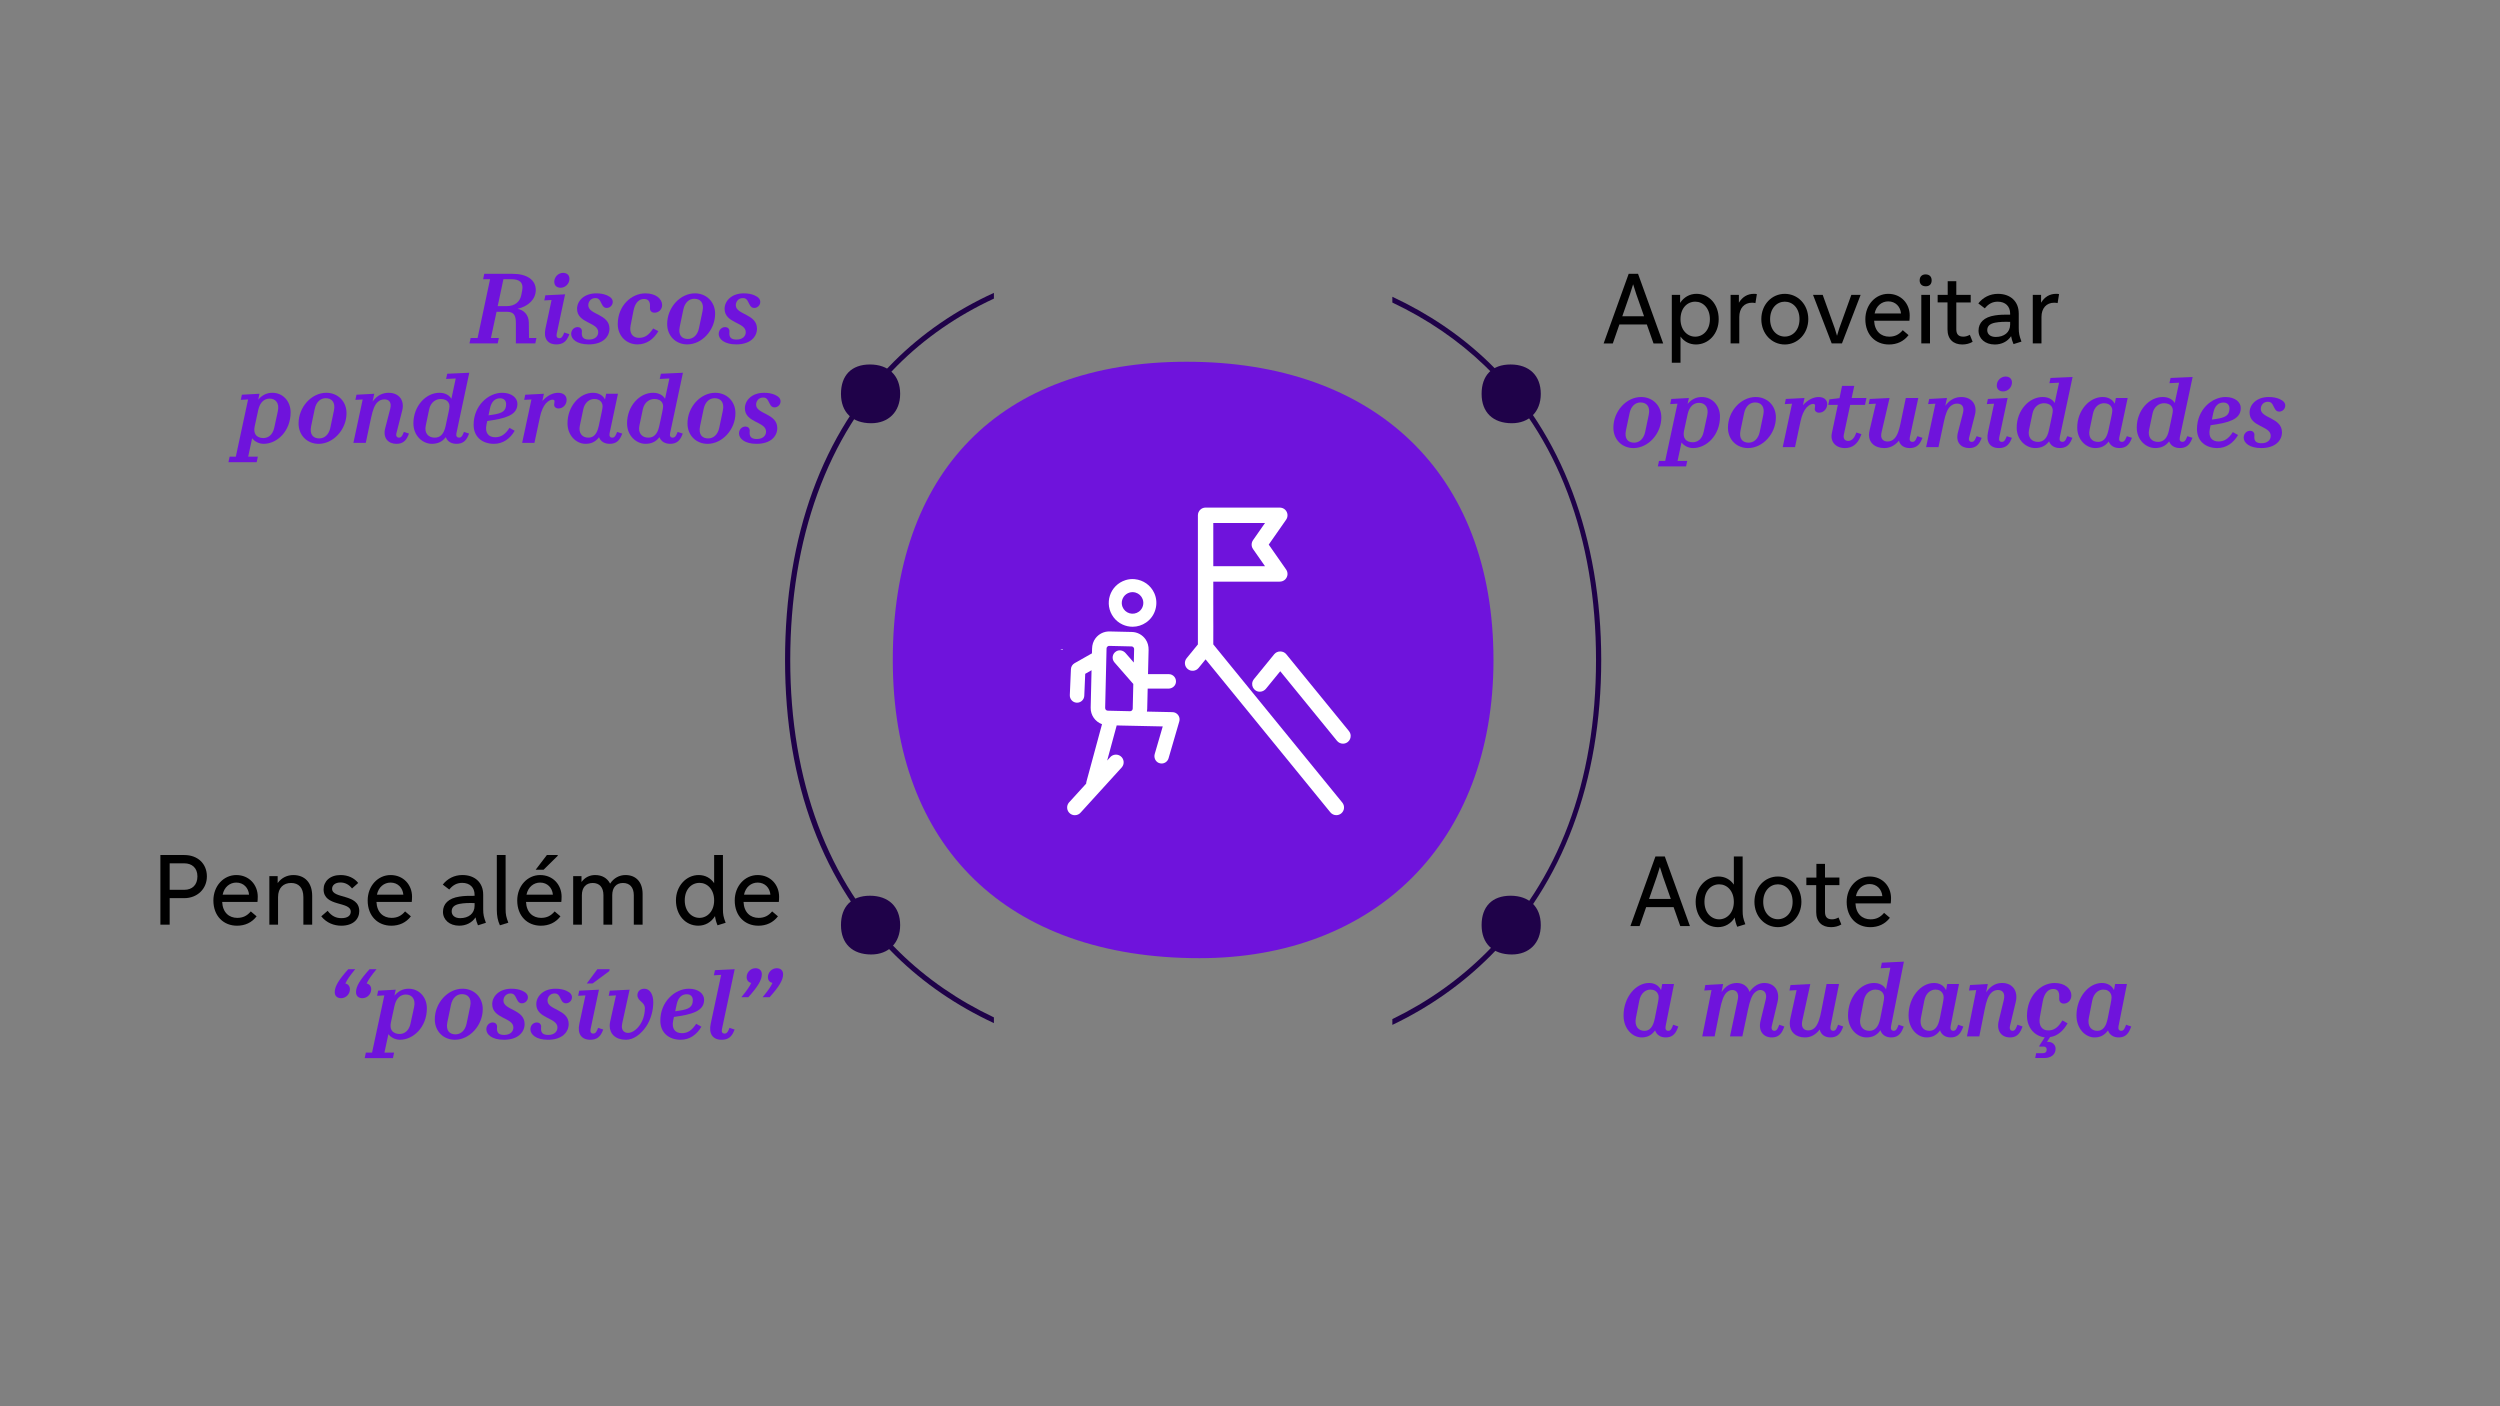 <?xml version="1.0" encoding="UTF-8"?>
<svg xmlns="http://www.w3.org/2000/svg" id="Calque_1" data-name="Calque 1" viewBox="0 0 1920 1080">
  <rect x="0" y="0" width="1920" height="1080" fill="#808080" stroke="none"/>
  <defs>
    <style>
      .cls-1, .cls-2 {
        fill-rule: evenodd;
      }

      .cls-1, .cls-3 {
        fill: #1f0249;
      }

      .cls-2, .cls-4 {
        fill: #6f13dc;
      }

      .cls-5 {
        fill: #fff;
      }
    </style>
  </defs>
  <path class="cls-2" d="M1146.99,506.85c0-143.97-91.6-229.03-235.58-229.03s-225.75,85.06-225.75,229.03,88.33,229.03,235.58,229.03c134.16,0,225.76-88.36,225.76-229.03Z"></path>
  <path class="cls-1" d="M691.32,302.48c0-14.18-9.02-22.56-23.21-22.56s-22.24,8.38-22.24,22.56,8.7,22.56,23.21,22.56c13.22,0,22.24-8.7,22.24-22.56Z"></path>
  <path class="cls-1" d="M1183.32,302.48c0-14.18-9.02-22.56-23.21-22.56s-22.24,8.38-22.24,22.56,8.7,22.56,23.21,22.56c13.22,0,22.24-8.7,22.24-22.56Z"></path>
  <path class="cls-1" d="M691.32,710.48c0-14.18-9.02-22.56-23.21-22.56s-22.24,8.38-22.24,22.56,8.7,22.56,23.21,22.56c13.22,0,22.24-8.7,22.24-22.56Z"></path>
  <path class="cls-1" d="M1183.32,710.48c0-14.18-9.02-22.56-23.21-22.56s-22.24,8.38-22.24,22.56,8.7,22.56,23.21,22.56c13.22,0,22.24-8.7,22.24-22.56Z"></path>
  <g>
    <path d="M141.52,656.66c10.47,0,17.37,6.76,17.37,16.41s-7.42,16.71-17.37,16.71h-11.21v20.34h-7.13v-53.46h18.34ZM130.31,663.04v20.34h11.21c6.16,0,10.1-3.79,10.1-10.32s-4.23-10.02-10.1-10.02h-11.21Z"></path>
    <path d="M197.95,688.74c0,1.34-.07,2.75-.22,3.94h-27.1c.37,8.09,5.27,12.25,11.58,12.25,4.31,0,7.57-1.56,10.4-4.97l4.46,3.79c-3.71,4.83-8.91,7.2-15.07,7.2-10.25,0-18.12-7.35-18.12-19.38,0-11.21,7.87-19.53,17.6-19.53s16.48,7.35,16.48,16.71ZM171,687.1h20.27c-.45-5.27-4.23-9.28-9.8-9.28-4.97,0-9.28,3.42-10.47,9.28Z"></path>
    <path d="M232.99,710.12v-21.09c0-7.35-3.71-10.91-9.43-10.91s-10.02,3.56-10.02,10.91v21.09h-6.68v-37.27h6.39v5.35c3.04-4.23,7.5-6.16,12.03-6.16,8.69,0,14.48,5.72,14.48,16.04v22.05h-6.76Z"></path>
    <path d="M246.73,703.73l4.9-4.23c3.19,4.23,6.61,5.64,10.62,5.64,4.9,0,7.13-2.08,7.13-4.97,0-8.24-20.86-3.42-20.86-17.15,0-6.09,4.83-10.99,12.99-10.99,5.79,0,10.62,2.3,13.59,6.09l-4.75,4.23c-2.23-2.97-5.35-4.6-8.84-4.6-4.16,0-6.46,2.15-6.46,4.83,0,8.02,20.86,3.49,20.86,17.15,0,6.16-4.68,11.21-13.81,11.21-5.35,0-11.21-2-15.37-7.2Z"></path>
    <path d="M316.44,688.74c0,1.34-.07,2.75-.22,3.94h-27.1c.37,8.09,5.27,12.25,11.58,12.25,4.31,0,7.57-1.56,10.4-4.97l4.46,3.79c-3.71,4.83-8.91,7.2-15.07,7.2-10.25,0-18.12-7.35-18.12-19.38,0-11.21,7.87-19.53,17.6-19.53s16.48,7.35,16.48,16.71ZM289.49,687.1h20.27c-.45-5.27-4.23-9.28-9.8-9.28-4.97,0-9.28,3.42-10.47,9.28Z"></path>
    <path d="M371.09,687.03v11.29c0,4.01.45,5.94,2.08,10.39l-6.09,1.93c-.89-2-1.49-3.93-1.86-6.09-2.82,4.23-7.42,6.38-12.55,6.38-7.43,0-12.47-4.53-12.47-10.62s4.16-10.47,12.7-11.73c3.27-.52,6.98-.67,11.58-.59v-.82c0-5.57-3.64-9.13-9.5-9.13-4.01,0-7.13,1.63-9.95,5.12l-4.97-3.79c3.56-4.6,8.91-7.35,15.07-7.35,9.73,0,15.96,5.94,15.96,15ZM353.42,705.14c6.39,0,11.06-3.49,11.06-9.5v-2.08c-4.68-.15-8.32,0-11.43.59-4.31.82-6.16,2.75-6.16,5.79s2.38,5.2,6.53,5.2Z"></path>
    <path d="M390.39,708.63l-6.46,2c-1.63-3.49-2.38-7.2-2.38-11.95v-42.02h6.76v41.58c0,4.08.45,6.09,2.08,10.39Z"></path>
    <path d="M431.3,688.74c0,1.34-.07,2.75-.22,3.94h-27.1c.37,8.09,5.27,12.25,11.58,12.25,4.31,0,7.57-1.56,10.4-4.97l4.46,3.79c-3.71,4.83-8.91,7.2-15.07,7.2-10.25,0-18.12-7.35-18.12-19.38,0-11.21,7.87-19.53,17.6-19.53s16.48,7.35,16.48,16.71ZM404.35,687.1h20.27c-.45-5.27-4.23-9.28-9.8-9.28-4.97,0-9.28,3.42-10.47,9.28ZM420.01,656.66h8.32v.59l-10.84,10.69h-6.09l8.61-11.29Z"></path>
    <path d="M486.76,710.12v-22.57c0-6.16-3.19-9.43-8.32-9.43s-8.24,3.42-8.24,9.43v22.57h-6.76v-22.57c0-6.16-3.12-9.43-8.24-9.43s-8.32,3.42-8.32,9.43v22.57h-6.68v-37.27h6.39v4.53c2.6-3.56,6.31-5.35,10.47-5.35,5.35,0,9.36,2.38,11.51,6.61,2.75-4.31,7.13-6.61,11.81-6.61,8.09,0,13.14,5.42,13.14,14.55v23.54h-6.76Z"></path>
    <path d="M519.13,691.48c0-10.99,7.87-19.45,17.45-19.45,4.97,0,9.13,2.23,11.88,6.24v-21.61h6.76v41.65c0,4.01.37,5.94,2.08,10.39l-6.24,1.93c-.97-2.3-1.63-4.53-1.93-7.05-2.9,4.68-7.5,7.35-12.85,7.35-9.88,0-17.15-8.17-17.15-19.45ZM548.46,691.48c0-8.46-5.27-13.44-11.21-13.44-6.24,0-11.36,4.98-11.36,13.44s5.35,13.44,11.29,13.44,11.29-4.97,11.29-13.44Z"></path>
    <path d="M598.35,688.74c0,1.34-.07,2.75-.22,3.94h-27.1c.37,8.09,5.27,12.25,11.58,12.25,4.31,0,7.57-1.56,10.39-4.97l4.46,3.79c-3.71,4.83-8.91,7.2-15.07,7.2-10.25,0-18.12-7.35-18.12-19.38,0-11.21,7.87-19.53,17.6-19.53s16.48,7.35,16.48,16.71ZM571.4,687.1h20.27c-.45-5.27-4.23-9.28-9.8-9.28-4.97,0-9.28,3.42-10.47,9.28Z"></path>
  </g>
  <g>
    <path class="cls-4" d="M257.08,762.01c0-4.68,3.34-9.8,10.39-17.67h5.35c-4.38,5.35-6.39,8.32-7.57,10.99,2.15.45,3.49,2.08,3.49,4.46,0,3.71-3.12,6.83-6.76,6.83-2.97,0-4.9-1.71-4.9-4.6ZM273.41,762.01c0-4.68,3.34-9.8,10.4-17.67h5.35c-4.38,5.35-6.39,8.32-7.57,10.99,2.15.45,3.49,2.08,3.49,4.46,0,3.71-3.12,6.83-6.76,6.83-2.97,0-4.9-1.71-4.9-4.6Z"></path>
    <path class="cls-4" d="M280.99,808.42h4.75l9.43-43.96-5.57.3.82-3.94,13.51-.74-.97,4.53c3.12-3.64,6.68-5.27,10.92-5.27,7.8,0,13.96,6.24,13.96,15.07,0,14.48-10.47,24.13-20.64,24.13-3.56,0-6.98-1.71-8.91-4.31l-3.04,14.18h7.42l-.89,4.23h-21.68l.89-4.23ZM302.96,772.55l-2.75,12.7c-.59,2.75-.22,4.83.74,6.24,1.26,1.78,3.42,2.6,5.94,2.6,3.79,0,7.2-2.45,8.39-8.02l2.75-12.7c1.34-6.24-1.86-9.58-6.31-9.58-3.94,0-7.42,2.6-8.76,8.76Z"></path>
    <path class="cls-4" d="M370.75,775c0,12.62-10.17,23.54-21.38,23.54-8.61,0-15.44-6.31-15.44-15.67,0-12.62,9.95-23.54,21.31-23.54,8.61,0,15.52,6.31,15.52,15.67ZM358.35,786.07l2.75-13.14c1.34-6.46-1.86-9.43-6.31-9.43-3.79,0-7.28,2.6-8.46,8.32l-2.75,13.14c-1.34,6.46,1.63,9.43,6.24,9.43,3.79,0,7.35-2.6,8.54-8.32Z"></path>
    <path class="cls-4" d="M373.5,790.52c0-2.97,2.15-5.27,4.97-5.27,1.78,0,3.27,1.19,3.27,3.12,0,1.19-.22,1.93.07,3.27.45,1.86,1.78,3.19,5.42,3.19,4.38,0,7.05-2.38,7.05-5.72,0-7.72-16.26-6.68-16.26-17.89,0-6.09,5.42-11.88,14.7-11.88,3.12,0,5.87.45,8.39,1.56,3.04,1.41,4.31,2.97,4.31,5.05,0,2.52-2.15,4.6-4.6,4.6-1.56,0-2.75-.67-3.86-3.04-1.56-3.27-2.3-4.53-4.97-4.53-3.12,0-5.35,2.45-5.35,5.5,0,7.35,16.26,6.61,16.26,17.97,0,6.24-5.05,12.1-15.89,12.1-9.21,0-13.51-4.08-13.51-8.02Z"></path>
    <path class="cls-4" d="M407.35,790.52c0-2.97,2.15-5.27,4.97-5.27,1.78,0,3.27,1.19,3.27,3.12,0,1.19-.22,1.93.07,3.27.45,1.86,1.78,3.19,5.42,3.19,4.38,0,7.05-2.38,7.05-5.72,0-7.72-16.26-6.68-16.26-17.89,0-6.09,5.42-11.88,14.7-11.88,3.12,0,5.87.45,8.39,1.56,3.04,1.41,4.31,2.97,4.31,5.05,0,2.52-2.15,4.6-4.6,4.6-1.56,0-2.75-.67-3.86-3.04-1.56-3.27-2.3-4.53-4.97-4.53-3.12,0-5.35,2.45-5.35,5.5,0,7.35,16.26,6.61,16.26,17.97,0,6.24-5.05,12.1-15.89,12.1-9.21,0-13.51-4.08-13.51-8.02Z"></path>
    <path class="cls-4" d="M449.6,764.46l-5.57.3.82-3.94,15.15-.74-6.46,30.37c-.45,2.15.37,3.34,2.08,3.34,1.41,0,2.23-.74,3.27-3.27l.45-1.11,3.94,1.26-.45,1.11c-1.86,4.68-4.75,6.76-9.5,6.76-6.91,0-10.02-4.75-8.39-12.25l4.68-21.83ZM458.8,744.34h9.43l-.3,1.48-12.85,9.5h-4.45l8.17-10.99Z"></path>
    <path class="cls-4" d="M495.26,774.26c0-4.83-5.72-5.2-5.72-10.02,0-2.67,2-4.9,5.27-4.9,4.08,0,6.91,4.01,6.91,10.39s-1.93,13.22-5.27,18.34c-4.23,6.31-9.88,10.47-15.74,10.47-8.02,0-12.47-4.53-12.47-10.77,0-1.04.15-2.08.37-3.19l4.46-20.12-5.57.3.82-3.94,15.22-.74-5.57,25.39c-.22,1.04-.37,2.15-.37,2.97,0,2.97,1.86,4.83,4.83,4.83,5.12,0,12.84-7.5,12.84-19.01Z"></path>
    <path class="cls-4" d="M522.8,798.54c-9.21,0-15.67-5.49-15.67-14.63,0-14.85,11.43-24.58,21.9-24.58,7.65,0,11.73,4.16,11.73,8.39,0,6.31-4.31,10.4-18.86,12.62l-4.31.67-.59,2.82c-1.34,6.39,1.71,9.65,6.68,9.65,4.46,0,7.72-2.15,10.99-7.2l4.01,2.23c-3.56,6.09-8.98,10.02-15.89,10.02ZM519.68,771.37l-1.11,5.27,2.67-.37c7.8-1.11,10.84-2.82,10.84-8.24,0-2.52-1.56-4.45-4.6-4.45-3.86,0-6.68,2.45-7.8,7.8Z"></path>
    <path class="cls-4" d="M554.21,798.54c-6.91,0-10.02-4.75-8.39-12.25l8.02-37.57-5.57.3.82-3.93,15.15-.74-9.8,46.11c-.45,2.15.37,3.34,2.08,3.34,1.41,0,2.23-.74,3.27-3.27l.45-1.11,3.94,1.26-.45,1.11c-1.86,4.68-4.75,6.76-9.5,6.76Z"></path>
    <path class="cls-4" d="M585.09,748.2c0,4.68-3.34,9.8-10.39,17.67h-5.35c4.38-5.35,6.39-8.32,7.57-10.99-2.15-.45-3.49-2.08-3.49-4.46,0-3.71,3.12-6.83,6.76-6.83,2.97,0,4.9,1.71,4.9,4.6ZM601.43,748.2c0,4.68-3.34,9.8-10.4,17.67h-5.35c4.38-5.35,6.39-8.32,7.57-10.99-2.15-.45-3.49-2.08-3.49-4.46,0-3.71,3.12-6.83,6.76-6.83,2.97,0,4.9,1.71,4.9,4.6Z"></path>
  </g>
  <g>
    <path class="cls-4" d="M360.55,263.75l.89-4.16h5.35l9.58-45.14h-5.35l.89-4.16h21.75c10.99,0,17.82,4.6,17.82,12.47,0,6.91-5.57,12.47-13.96,14.4,4.6.89,8.54,4.46,8.61,10.54l.15,11.88h5.72l-.89,4.16h-14.92v-15.67c0-5.87-1.56-8.61-6.83-8.61h-8.02l-4.31,20.12h6.09l-.89,4.16h-21.68ZM386.62,214.45l-4.38,20.64h7.2c5.57,0,9.88-3.04,10.92-8.54l.67-3.42c1.19-6.16-1.93-8.69-8.24-8.69h-6.16Z"></path>
    <path class="cls-4" d="M423.59,230.42l-5.57.3.82-3.93,15.15-.74-6.46,30.37c-.45,2.15.37,3.34,2.08,3.34,1.41,0,2.23-.74,3.27-3.27l.45-1.11,3.94,1.26-.45,1.11c-1.86,4.68-4.75,6.76-9.5,6.76-6.91,0-10.02-4.75-8.39-12.25l4.68-21.83ZM437.33,214.16c0,3.71-3.12,6.83-6.76,6.83-2.97,0-4.9-1.71-4.9-4.6,0-3.71,3.12-6.83,6.76-6.83,2.97,0,4.9,1.71,4.9,4.6Z"></path>
    <path class="cls-4" d="M438.66,256.48c0-2.97,2.15-5.27,4.97-5.27,1.78,0,3.27,1.19,3.27,3.12,0,1.19-.22,1.93.07,3.27.45,1.86,1.78,3.19,5.42,3.19,4.38,0,7.05-2.38,7.05-5.72,0-7.72-16.26-6.68-16.26-17.89,0-6.09,5.42-11.88,14.7-11.88,3.12,0,5.87.45,8.39,1.56,3.04,1.41,4.31,2.97,4.31,5.05,0,2.52-2.15,4.6-4.6,4.6-1.56,0-2.75-.67-3.86-3.04-1.56-3.27-2.3-4.53-4.97-4.53-3.12,0-5.35,2.45-5.35,5.49,0,7.35,16.26,6.61,16.26,17.97,0,6.24-5.05,12.1-15.89,12.1-9.21,0-13.51-4.08-13.51-8.02Z"></path>
    <path class="cls-4" d="M505.63,254.33c-3.64,6.16-9.06,10.17-16.04,10.17-8.32,0-15.15-6.31-15.15-15.59,0-14.11,10.47-23.61,21.23-23.61,8.09,0,12.85,4.31,12.85,8.98,0,3.34-2.6,5.87-5.79,5.87-2.08,0-3.56-1.26-3.56-3.34,0-1.34.15-2.52-.07-3.71-.37-2-1.71-3.49-4.53-3.49-3.71,0-6.83,2.82-8.02,8.91l-2.23,11.36c-1.26,6.24,1.78,9.58,6.39,9.58s7.65-2.15,10.92-7.2l4.01,2.08Z"></path>
    <path class="cls-4" d="M549.21,240.96c0,12.62-10.17,23.54-21.38,23.54-8.61,0-15.44-6.31-15.44-15.67,0-12.62,9.95-23.54,21.31-23.54,8.61,0,15.52,6.31,15.52,15.67ZM536.81,252.02l2.75-13.14c1.34-6.46-1.86-9.43-6.31-9.43-3.79,0-7.28,2.6-8.46,8.32l-2.75,13.14c-1.34,6.46,1.63,9.43,6.24,9.43,3.79,0,7.35-2.6,8.54-8.32Z"></path>
    <path class="cls-4" d="M551.96,256.48c0-2.97,2.15-5.27,4.97-5.27,1.78,0,3.27,1.19,3.27,3.12,0,1.19-.22,1.93.07,3.27.45,1.86,1.78,3.19,5.42,3.19,4.38,0,7.05-2.38,7.05-5.72,0-7.72-16.26-6.68-16.26-17.89,0-6.09,5.42-11.88,14.7-11.88,3.12,0,5.87.45,8.39,1.56,3.04,1.41,4.31,2.97,4.31,5.05,0,2.52-2.15,4.6-4.6,4.6-1.56,0-2.75-.67-3.86-3.04-1.56-3.27-2.3-4.53-4.97-4.53-3.12,0-5.35,2.45-5.35,5.49,0,7.35,16.26,6.61,16.26,17.97,0,6.24-5.05,12.1-15.89,12.1-9.21,0-13.51-4.08-13.51-8.02Z"></path>
    <path class="cls-4" d="M176.35,350.74h4.75l9.43-43.96-5.57.3.82-3.94,13.51-.74-.97,4.53c3.12-3.64,6.68-5.27,10.92-5.27,7.8,0,13.96,6.24,13.96,15.07,0,14.48-10.47,24.13-20.64,24.13-3.56,0-6.98-1.71-8.91-4.31l-3.04,14.18h7.42l-.89,4.23h-21.68l.89-4.23ZM198.33,314.88l-2.75,12.7c-.59,2.75-.22,4.83.74,6.24,1.26,1.78,3.42,2.6,5.94,2.6,3.79,0,7.2-2.45,8.39-8.02l2.75-12.7c1.34-6.24-1.86-9.58-6.31-9.58-3.94,0-7.42,2.6-8.76,8.76Z"></path>
    <path class="cls-4" d="M266.12,317.33c0,12.62-10.17,23.54-21.38,23.54-8.61,0-15.44-6.31-15.44-15.67,0-12.62,9.95-23.54,21.31-23.54,8.61,0,15.52,6.31,15.52,15.67ZM253.72,328.39l2.75-13.14c1.34-6.46-1.86-9.43-6.31-9.43-3.79,0-7.28,2.6-8.46,8.32l-2.75,13.14c-1.34,6.46,1.63,9.43,6.24,9.43,3.79,0,7.35-2.6,8.54-8.32Z"></path>
    <path class="cls-4" d="M278.52,306.79l-5.57.3.82-3.94,13.66-.74-1.26,5.94c3.64-4.9,7.87-6.68,12.25-6.68,8.09,0,12.47,5.87,10.47,13.66l-4.45,17.45c-.52,2.08.37,3.34,2,3.34,1.41,0,2.23-.74,3.27-3.27l.45-1.11,3.94,1.26-.45,1.11c-1.86,4.68-4.6,6.76-9.21,6.76-6.31,0-10.54-4.53-8.61-11.95l3.86-14.92c1.26-4.97-.82-7.28-4.53-7.28-1.93,0-3.71.74-5.12,2.08-2.3,2.15-3.71,5.79-5.05,12.1l-4.08,19.23h-9.5l7.13-33.34Z"></path>
    <path class="cls-4" d="M317.49,325.2c0-13.51,9.73-23.54,19.9-23.54,4.23,0,7.5,1.63,9.28,4.6l3.34-15.59-7.42.37.89-4.01,16.93-.74-9.88,46.48c-.45,2.15.37,3.34,2.08,3.34,1.41,0,2.23-.74,3.27-3.27l.45-1.11,3.94,1.26-.45,1.11c-1.86,4.68-4.6,6.76-9.28,6.76-3.94,0-6.98-1.86-8.17-5.12-2.82,3.71-6.39,5.12-10.69,5.12-7.13,0-14.18-6.24-14.18-15.67ZM342.22,327.28l2.3-10.84c.89-4.08.89-5.42.07-6.98-1.04-2-3.27-3.04-6.09-3.04-3.79,0-7.8,2.52-8.91,8.02l-2.6,12.4c-1.19,5.64,1.78,9.28,6.9,9.28,4.23,0,7.05-2.82,8.32-8.84Z"></path>
    <path class="cls-4" d="M379.41,340.87c-9.21,0-15.67-5.49-15.67-14.63,0-14.85,11.43-24.58,21.9-24.58,7.65,0,11.73,4.16,11.73,8.39,0,6.31-4.31,10.39-18.86,12.62l-4.31.67-.59,2.82c-1.34,6.39,1.71,9.65,6.68,9.65,4.46,0,7.72-2.15,10.99-7.2l4.01,2.23c-3.56,6.09-8.98,10.02-15.89,10.02ZM376.3,313.69l-1.11,5.27,2.67-.37c7.8-1.11,10.84-2.82,10.84-8.24,0-2.52-1.56-4.46-4.6-4.46-3.86,0-6.68,2.45-7.8,7.8Z"></path>
    <path class="cls-4" d="M419.28,309.76c-1.93,2.15-3.56,5.79-4.53,10.25l-4.31,20.12h-9.43l7.13-33.34-5.57.3.82-3.94,14.33-.74-1.19,5.57c3.71-4.23,8.09-6.31,12.03-6.31,4.23,0,6.61,2.23,6.61,5.42,0,3.64-2.75,6.61-6.24,6.61-2,0-3.34-1.19-3.34-2.9,0-.82.3-1.86.3-2.52,0-.89-.52-1.34-1.56-1.34-1.34,0-3.19.82-5.05,2.82Z"></path>
    <path class="cls-4" d="M435.84,325.2c0-13.51,9.58-23.54,19.53-23.54,4.31,0,7.57,1.86,9.28,5.12l.89-4.38h9.06l-6.46,30.37c-.45,2.15.37,3.34,2.08,3.34,1.41,0,2.23-.74,3.27-3.27l.45-1.11,3.94,1.26-.45,1.11c-1.86,4.68-4.6,6.76-9.28,6.76-3.86,0-6.98-1.86-8.09-5.05-2.82,3.64-6.16,5.05-10.4,5.05-6.91,0-13.81-6.24-13.81-15.67ZM459.82,327.28l2.3-10.84c.89-4.08.89-5.42.07-6.98-1.04-2-3.04-3.04-5.72-3.04-3.64,0-7.42,2.52-8.54,8.02l-2.6,12.4c-1.19,5.64,1.63,9.28,6.53,9.28,4.08,0,6.68-2.82,7.94-8.84Z"></path>
    <path class="cls-4" d="M481.58,325.2c0-13.51,9.73-23.54,19.9-23.54,4.23,0,7.5,1.63,9.28,4.6l3.34-15.59-7.42.37.89-4.01,16.93-.74-9.88,46.48c-.45,2.15.37,3.34,2.08,3.34,1.41,0,2.23-.74,3.27-3.27l.45-1.11,3.94,1.26-.45,1.11c-1.86,4.68-4.6,6.76-9.28,6.76-3.94,0-6.98-1.86-8.17-5.12-2.82,3.71-6.39,5.12-10.69,5.12-7.13,0-14.18-6.24-14.18-15.67ZM506.3,327.28l2.3-10.84c.89-4.08.89-5.42.07-6.98-1.04-2-3.27-3.04-6.09-3.04-3.79,0-7.8,2.52-8.91,8.02l-2.6,12.4c-1.19,5.64,1.78,9.28,6.9,9.28,4.23,0,7.05-2.82,8.32-8.84Z"></path>
    <path class="cls-4" d="M564.81,317.33c0,12.62-10.17,23.54-21.38,23.54-8.61,0-15.44-6.31-15.44-15.67,0-12.62,9.95-23.54,21.31-23.54,8.61,0,15.52,6.31,15.52,15.67ZM552.41,328.39l2.75-13.14c1.34-6.46-1.86-9.43-6.31-9.43-3.79,0-7.28,2.6-8.46,8.32l-2.75,13.14c-1.34,6.46,1.63,9.43,6.24,9.43,3.79,0,7.35-2.6,8.54-8.32Z"></path>
    <path class="cls-4" d="M567.55,332.85c0-2.97,2.15-5.27,4.97-5.27,1.78,0,3.27,1.19,3.27,3.12,0,1.19-.22,1.93.07,3.27.45,1.86,1.78,3.19,5.42,3.19,4.38,0,7.05-2.38,7.05-5.72,0-7.72-16.26-6.68-16.26-17.89,0-6.09,5.42-11.88,14.7-11.88,3.12,0,5.87.45,8.39,1.56,3.04,1.41,4.31,2.97,4.31,5.05,0,2.52-2.15,4.6-4.6,4.6-1.56,0-2.75-.67-3.86-3.04-1.56-3.27-2.3-4.53-4.97-4.53-3.12,0-5.35,2.45-5.35,5.49,0,7.35,16.26,6.61,16.26,17.97,0,6.24-5.05,12.1-15.89,12.1-9.21,0-13.51-4.08-13.51-8.02Z"></path>
  </g>
  <g>
    <path class="cls-4" d="M1275.9,320.58c0,12.62-10.17,23.54-21.38,23.54-8.61,0-15.44-6.31-15.44-15.67,0-12.62,9.95-23.54,21.31-23.54,8.61,0,15.52,6.31,15.52,15.67ZM1263.5,331.65l2.75-13.14c1.34-6.46-1.86-9.43-6.31-9.43-3.79,0-7.28,2.6-8.46,8.32l-2.75,13.14c-1.34,6.46,1.63,9.43,6.24,9.43,3.79,0,7.35-2.6,8.54-8.32Z"></path>
    <path class="cls-4" d="M1274.11,354h4.75l9.43-43.96-5.57.3.82-3.94,13.51-.74-.97,4.53c3.12-3.64,6.68-5.27,10.92-5.27,7.8,0,13.96,6.24,13.96,15.07,0,14.48-10.47,24.13-20.64,24.13-3.56,0-6.98-1.71-8.91-4.31l-3.04,14.18h7.42l-.89,4.23h-21.68l.89-4.23ZM1296.09,318.13l-2.75,12.7c-.59,2.75-.22,4.83.74,6.24,1.26,1.78,3.42,2.6,5.94,2.6,3.79,0,7.2-2.45,8.39-8.02l2.75-12.7c1.34-6.24-1.86-9.58-6.31-9.58-3.94,0-7.42,2.6-8.76,8.76Z"></path>
    <path class="cls-4" d="M1363.88,320.58c0,12.62-10.17,23.54-21.38,23.54-8.61,0-15.44-6.31-15.44-15.67,0-12.62,9.95-23.54,21.31-23.54,8.61,0,15.52,6.31,15.52,15.67ZM1351.48,331.65l2.75-13.14c1.34-6.46-1.86-9.43-6.31-9.43-3.79,0-7.28,2.6-8.46,8.32l-2.75,13.14c-1.34,6.46,1.63,9.43,6.24,9.43,3.79,0,7.35-2.6,8.54-8.32Z"></path>
    <path class="cls-4" d="M1387.41,313.01c-1.93,2.15-3.56,5.79-4.53,10.25l-4.31,20.12h-9.43l7.13-33.34-5.57.3.82-3.94,14.33-.74-1.19,5.57c3.71-4.23,8.09-6.31,12.03-6.31,4.23,0,6.61,2.23,6.61,5.42,0,3.64-2.75,6.61-6.24,6.61-2,0-3.34-1.19-3.34-2.9,0-.82.3-1.86.3-2.52,0-.89-.52-1.34-1.56-1.34-1.34,0-3.19.82-5.05,2.82Z"></path>
    <path class="cls-4" d="M1422.08,305.66h11.36l-1.11,5.27h-11.36l-4.9,22.87c-.67,3.12.89,4.83,3.34,4.83s4.46-1.86,5.72-5.12l.52-1.34,3.93,1.26-.52,1.34c-2.45,6.31-6.46,9.36-12.18,9.36-6.91,0-11.43-4.83-10.02-11.43l4.6-21.75h-7.35l.89-4.23,7.72-.96,2-9.43h9.36l-2,9.36Z"></path>
    <path class="cls-4" d="M1466.71,336.03c-.45,2.15.37,3.34,2.08,3.34,1.41,0,2.23-.74,3.27-3.27l.45-1.11,3.94,1.26-.45,1.11c-1.86,4.68-4.68,6.76-9.43,6.76-3.79,0-7.28-1.78-8.17-5.72-3.34,4.08-7.2,5.72-11.36,5.72-7.05,0-11.66-4.01-11.66-10.02,0-1.11.22-2.45.52-3.86l4.75-20.2-5.49.3.82-3.94,15.22-.74-6.09,26.06c-.22,1.04-.37,1.93-.37,2.75,0,3.12,2.15,4.6,4.9,4.6,2,0,3.71-.67,5.27-2.23,2.3-2.38,3.64-6.46,4.75-11.95l4.01-19.23h9.58l-6.53,30.37Z"></path>
    <path class="cls-4" d="M1486.38,310.04l-5.57.3.82-3.94,13.66-.74-1.26,5.94c3.64-4.9,7.87-6.68,12.25-6.68,8.09,0,12.47,5.87,10.47,13.66l-4.46,17.45c-.52,2.08.37,3.34,2,3.34,1.41,0,2.23-.74,3.27-3.27l.45-1.11,3.94,1.26-.45,1.11c-1.86,4.68-4.6,6.76-9.21,6.76-6.31,0-10.54-4.53-8.61-11.95l3.86-14.92c1.26-4.97-.82-7.28-4.53-7.28-1.93,0-3.71.74-5.12,2.08-2.3,2.15-3.71,5.79-5.05,12.1l-4.08,19.23h-9.5l7.13-33.34Z"></path>
    <path class="cls-4" d="M1531.45,310.04l-5.57.3.82-3.94,15.15-.74-6.46,30.37c-.45,2.15.37,3.34,2.08,3.34,1.41,0,2.23-.74,3.27-3.27l.45-1.11,3.94,1.26-.45,1.11c-1.86,4.68-4.75,6.76-9.5,6.76-6.9,0-10.02-4.75-8.39-12.25l4.68-21.83ZM1545.18,293.78c0,3.71-3.12,6.83-6.76,6.83-2.97,0-4.9-1.71-4.9-4.6,0-3.71,3.12-6.83,6.76-6.83,2.97,0,4.9,1.71,4.9,4.6Z"></path>
    <path class="cls-4" d="M1548.82,328.45c0-13.51,9.73-23.54,19.9-23.54,4.23,0,7.5,1.63,9.28,4.6l3.34-15.59-7.42.37.89-4.01,16.93-.74-9.88,46.48c-.45,2.15.37,3.34,2.08,3.34,1.41,0,2.23-.74,3.27-3.27l.45-1.11,3.93,1.26-.45,1.11c-1.86,4.68-4.6,6.76-9.28,6.76-3.93,0-6.98-1.86-8.17-5.12-2.82,3.71-6.39,5.12-10.69,5.12-7.13,0-14.18-6.24-14.18-15.67ZM1573.54,330.53l2.3-10.84c.89-4.08.89-5.42.07-6.98-1.04-2-3.27-3.04-6.09-3.04-3.79,0-7.8,2.52-8.91,8.02l-2.6,12.4c-1.19,5.64,1.78,9.28,6.91,9.28,4.23,0,7.05-2.82,8.32-8.84Z"></path>
    <path class="cls-4" d="M1595.3,328.45c0-13.51,9.58-23.54,19.53-23.54,4.31,0,7.57,1.86,9.28,5.12l.89-4.38h9.06l-6.46,30.37c-.45,2.15.37,3.34,2.08,3.34,1.41,0,2.23-.74,3.27-3.27l.45-1.11,3.94,1.26-.45,1.11c-1.86,4.68-4.6,6.76-9.28,6.76-3.86,0-6.98-1.86-8.09-5.05-2.82,3.64-6.16,5.05-10.4,5.05-6.91,0-13.81-6.24-13.81-15.67ZM1619.28,330.53l2.3-10.84c.89-4.08.89-5.42.07-6.98-1.04-2-3.04-3.04-5.72-3.04-3.64,0-7.42,2.52-8.54,8.02l-2.6,12.4c-1.19,5.64,1.63,9.28,6.53,9.28,4.08,0,6.68-2.82,7.94-8.84Z"></path>
    <path class="cls-4" d="M1641.03,328.45c0-13.51,9.73-23.54,19.9-23.54,4.23,0,7.5,1.63,9.28,4.6l3.34-15.59-7.42.37.89-4.01,16.93-.74-9.88,46.48c-.45,2.15.37,3.34,2.08,3.34,1.41,0,2.23-.74,3.27-3.27l.45-1.11,3.93,1.26-.45,1.11c-1.86,4.68-4.6,6.76-9.28,6.76-3.93,0-6.98-1.86-8.17-5.12-2.82,3.71-6.39,5.12-10.69,5.12-7.13,0-14.18-6.24-14.18-15.67ZM1665.76,330.53l2.3-10.84c.89-4.08.89-5.42.07-6.98-1.04-2-3.27-3.04-6.09-3.04-3.79,0-7.8,2.52-8.91,8.02l-2.6,12.4c-1.19,5.64,1.78,9.28,6.91,9.28,4.23,0,7.05-2.82,8.32-8.84Z"></path>
    <path class="cls-4" d="M1702.95,344.12c-9.21,0-15.67-5.49-15.67-14.63,0-14.85,11.43-24.58,21.9-24.58,7.65,0,11.73,4.16,11.73,8.39,0,6.31-4.31,10.39-18.86,12.62l-4.31.67-.59,2.82c-1.34,6.39,1.71,9.65,6.68,9.65,4.46,0,7.72-2.15,10.99-7.2l4.01,2.23c-3.56,6.09-8.98,10.02-15.89,10.02ZM1699.83,316.95l-1.11,5.27,2.67-.37c7.8-1.11,10.84-2.82,10.84-8.24,0-2.52-1.56-4.46-4.6-4.46-3.86,0-6.68,2.45-7.8,7.8Z"></path>
    <path class="cls-4" d="M1723.15,336.1c0-2.97,2.15-5.27,4.97-5.27,1.78,0,3.27,1.19,3.27,3.12,0,1.19-.22,1.93.07,3.27.45,1.86,1.78,3.19,5.42,3.19,4.38,0,7.05-2.38,7.05-5.72,0-7.72-16.26-6.68-16.26-17.89,0-6.09,5.42-11.88,14.7-11.88,3.12,0,5.87.45,8.39,1.56,3.04,1.41,4.31,2.97,4.31,5.05,0,2.52-2.15,4.6-4.6,4.6-1.56,0-2.75-.67-3.86-3.04-1.56-3.27-2.3-4.53-4.97-4.53-3.12,0-5.35,2.45-5.35,5.49,0,7.35,16.26,6.61,16.26,17.97,0,6.24-5.05,12.1-15.89,12.1-9.21,0-13.51-4.08-13.51-8.02Z"></path>
  </g>
  <g>
    <path d="M1258.02,210.3l19.3,53.46h-7.42l-5.12-14.55h-21.09l-5.05,14.55h-7.05l19.23-53.46h7.2ZM1245.92,242.89h16.71l-6.01-17.08-2.38-7.5-2.38,7.5-5.94,17.08Z"></path>
    <path d="M1283.94,226.48h6.39v6.16c2.82-4.38,7.35-6.98,12.55-6.98,9.8,0,17.08,8.09,17.08,19.45s-7.87,19.45-17.45,19.45c-4.97,0-9.13-2.23-11.88-6.09v20.12h-6.68v-52.12ZM1290.62,245.12c0,8.39,5.27,13.44,11.29,13.44s11.29-4.97,11.29-13.44-5.27-13.44-11.21-13.44c-6.24,0-11.36,4.97-11.36,13.44Z"></path>
    <path d="M1329.08,226.48h6.39v6.01c2.67-4.46,6.61-6.83,11.58-6.83.82,0,1.71.07,2.23.22l-1.11,6.91c-.82-.22-1.71-.3-2.67-.3-5.94,0-9.73,4.23-9.73,10.99v20.27h-6.68v-37.27Z"></path>
    <path d="M1388.77,245.12c0,10.99-8.09,19.45-18.04,19.45s-18.04-8.17-18.04-19.45,8.09-19.45,18.04-19.45,18.04,8.09,18.04,19.45ZM1382.02,245.12c0-8.54-5.27-13.44-11.29-13.44s-11.29,4.97-11.29,13.44,5.27,13.37,11.29,13.37,11.29-4.9,11.29-13.37Z"></path>
    <path d="M1414.61,263.75h-7.87l-14.33-37.27h7.43l9.28,25.76,1.71,5.64,1.71-5.64,9.28-25.76h7.13l-14.33,37.27Z"></path>
    <path d="M1466.65,242.37c0,1.34-.07,2.75-.22,3.94h-27.1c.37,8.09,5.27,12.25,11.58,12.25,4.31,0,7.57-1.56,10.4-4.97l4.46,3.79c-3.71,4.83-8.91,7.2-15.07,7.2-10.25,0-18.12-7.35-18.12-19.38,0-11.21,7.87-19.53,17.6-19.53s16.48,7.35,16.48,16.71ZM1439.7,240.74h20.27c-.45-5.27-4.23-9.28-9.8-9.28-4.97,0-9.28,3.42-10.47,9.28Z"></path>
    <path d="M1483.51,215.34c0,2.9-1.71,4.53-4.53,4.53s-4.68-1.63-4.68-4.53,1.78-4.6,4.53-4.6c2.97,0,4.68,1.71,4.68,4.6ZM1482.24,226.48v37.27h-6.68v-37.27h6.68Z"></path>
    <path d="M1495.83,226.48v-10.54h6.61v10.54h11.06v5.79h-11.06v20.64c0,3.79,1.71,5.64,5.35,5.64,1.71,0,3.27-.45,5.05-1.41l2.15,5.35c-2.3,1.41-5.12,2.08-7.94,2.08-6.91,0-11.36-4.08-11.36-11.58v-20.72h-7.57v-5.79h7.72Z"></path>
    <path d="M1550.4,240.66v11.29c0,4.01.45,5.94,2.08,10.4l-6.09,1.93c-.89-2-1.49-3.93-1.86-6.09-2.82,4.23-7.42,6.39-12.55,6.39-7.42,0-12.47-4.53-12.47-10.62s4.16-10.47,12.7-11.73c3.27-.52,6.98-.67,11.58-.59v-.82c0-5.57-3.64-9.13-9.5-9.13-4.01,0-7.13,1.63-9.95,5.12l-4.98-3.79c3.56-4.6,8.91-7.35,15.07-7.35,9.73,0,15.96,5.94,15.96,15ZM1532.73,258.78c6.39,0,11.06-3.49,11.06-9.5v-2.08c-4.68-.15-8.32,0-11.43.59-4.31.82-6.16,2.75-6.16,5.79s2.38,5.2,6.53,5.2Z"></path>
    <path d="M1561.16,226.48h6.39v6.01c2.67-4.46,6.61-6.83,11.58-6.83.82,0,1.71.07,2.23.22l-1.11,6.91c-.82-.22-1.71-.3-2.67-.3-5.94,0-9.73,4.23-9.73,10.99v20.27h-6.68v-37.27Z"></path>
  </g>
  <g>
    <path class="cls-4" d="M1246.89,780.03c0-14.41,9.58-25.1,19.53-25.1,4.31,0,7.57,1.98,9.28,5.46l.89-4.67h9.06l-6.46,32.39c-.45,2.3.37,3.56,2.08,3.56,1.41,0,2.23-.79,3.27-3.48l.45-1.19,3.94,1.35-.45,1.19c-1.86,4.99-4.6,7.21-9.28,7.21-3.86,0-6.98-1.98-8.09-5.39-2.82,3.88-6.16,5.39-10.4,5.39-6.91,0-13.81-6.65-13.81-16.71ZM1270.87,782.25l2.3-11.56c.89-4.36.89-5.78.07-7.44-1.04-2.14-3.04-3.25-5.72-3.25-3.64,0-7.42,2.69-8.54,8.55l-2.6,13.23c-1.19,6.02,1.63,9.9,6.53,9.9,4.08,0,6.68-3.01,7.94-9.42Z"></path>
    <path class="cls-4" d="M1314.45,760.39l-5.57.32.82-4.2,13.66-.79-1.19,6.18c3.12-4.67,6.98-6.97,11.73-6.97s8.39,2.61,9.73,6.81c3.64-4.99,7.57-6.81,11.36-6.81,7.87,0,12.18,6.18,10.17,14.57l-4.45,18.61c-.52,2.22.37,3.56,2,3.56,1.41,0,2.23-.79,3.27-3.48l.45-1.19,3.94,1.35-.45,1.19c-1.86,4.99-4.6,7.21-9.21,7.21-6.31,0-10.54-4.83-8.61-12.75l4.01-16.47c1.11-4.67-1.11-7.21-4.23-7.21-1.34,0-2.82.63-4.38,2.14-2.15,2.14-3.64,6.26-5.05,12.99l-4.31,20.51h-9.5l6.01-28.43c.97-4.67-1.04-7.21-4.31-7.21-1.41,0-2.9.55-4.46,2.06-2.15,2.14-3.64,6.34-4.97,13.07l-4.08,20.51h-9.5l7.13-35.56Z"></path>
    <path class="cls-4" d="M1405.85,788.11c-.45,2.3.37,3.56,2.08,3.56,1.41,0,2.23-.79,3.27-3.48l.45-1.19,3.94,1.35-.45,1.19c-1.86,4.99-4.68,7.21-9.43,7.21-3.79,0-7.28-1.9-8.17-6.1-3.34,4.36-7.2,6.1-11.36,6.1-7.05,0-11.66-4.28-11.66-10.69,0-1.19.22-2.61.52-4.12l4.75-21.54-5.49.32.82-4.2,15.22-.79-6.09,27.8c-.22,1.11-.37,2.06-.37,2.93,0,3.33,2.15,4.91,4.9,4.91,2,0,3.71-.71,5.27-2.38,2.3-2.53,3.64-6.89,4.75-12.75l4.01-20.51h9.58l-6.53,32.39Z"></path>
    <path class="cls-4" d="M1419.28,780.03c0-14.41,9.73-25.1,19.9-25.1,4.23,0,7.5,1.74,9.28,4.91l3.34-16.63-7.42.4.89-4.28,16.93-.79-9.88,49.57c-.45,2.3.37,3.56,2.08,3.56,1.41,0,2.23-.79,3.27-3.48l.45-1.19,3.94,1.35-.45,1.19c-1.86,4.99-4.6,7.21-9.28,7.21-3.94,0-6.98-1.98-8.17-5.46-2.82,3.96-6.39,5.46-10.69,5.46-7.13,0-14.18-6.65-14.18-16.71ZM1444.01,782.25l2.3-11.56c.89-4.36.89-5.78.07-7.44-1.04-2.14-3.27-3.25-6.09-3.25-3.79,0-7.8,2.69-8.91,8.55l-2.6,13.23c-1.19,6.02,1.78,9.9,6.91,9.9,4.23,0,7.05-3.01,8.32-9.42Z"></path>
    <path class="cls-4" d="M1465.76,780.03c0-14.41,9.58-25.1,19.53-25.1,4.31,0,7.57,1.98,9.28,5.46l.89-4.67h9.06l-6.46,32.39c-.45,2.3.37,3.56,2.08,3.56,1.41,0,2.23-.79,3.27-3.48l.45-1.19,3.94,1.35-.45,1.19c-1.86,4.99-4.6,7.21-9.28,7.21-3.86,0-6.98-1.98-8.09-5.39-2.82,3.88-6.16,5.39-10.39,5.39-6.91,0-13.81-6.65-13.81-16.71ZM1489.74,782.25l2.3-11.56c.89-4.36.89-5.78.07-7.44-1.04-2.14-3.04-3.25-5.72-3.25-3.64,0-7.43,2.69-8.54,8.55l-2.6,13.23c-1.19,6.02,1.63,9.9,6.53,9.9,4.08,0,6.68-3.01,7.94-9.42Z"></path>
    <path class="cls-4" d="M1517.73,760.39l-5.57.32.82-4.2,13.66-.79-1.26,6.34c3.64-5.23,7.87-7.13,12.25-7.13,8.09,0,12.47,6.26,10.47,14.57l-4.46,18.61c-.52,2.22.37,3.56,2,3.56,1.41,0,2.23-.79,3.27-3.48l.45-1.19,3.94,1.35-.45,1.19c-1.86,4.99-4.6,7.21-9.21,7.21-6.31,0-10.54-4.83-8.61-12.75l3.86-15.92c1.26-5.31-.82-7.76-4.53-7.76-1.93,0-3.71.79-5.12,2.22-2.3,2.3-3.71,6.18-5.05,12.91l-4.08,20.51h-9.5l7.13-35.56Z"></path>
    <path class="cls-4" d="M1587.9,785.89c-3.19,5.78-7.72,9.74-13.44,10.61l-2.38,3.64h.74c3.64,0,5.87,2.38,5.87,5.38,0,4.43-3.64,7.05-8.61,7.05h-7.05l.74-3.72h5.12c1.93,0,2.97-1.03,2.97-2.77,0-1.35-.82-2.3-2.23-2.3h-3.49l.15-.79,4.08-6.33c-7.65-.79-13.66-7.29-13.66-16.55,0-15.05,10.47-25.18,21.24-25.18,8.09,0,12.85,4.59,12.85,9.58,0,3.56-2.6,6.26-5.79,6.26-2.08,0-3.56-1.35-3.56-3.56,0-1.43.15-2.69-.07-3.96-.37-2.14-1.71-3.72-4.53-3.72-3.71,0-6.83,3.01-8.02,9.5l-2.23,12.12c-1.19,6.65,1.78,10.22,6.39,10.22s7.65-2.3,10.91-7.68l4.01,2.22Z"></path>
    <path class="cls-4" d="M1594.73,780.03c0-14.41,9.58-25.1,19.53-25.1,4.31,0,7.57,1.98,9.28,5.46l.89-4.67h9.06l-6.46,32.39c-.45,2.3.37,3.56,2.08,3.56,1.41,0,2.23-.79,3.27-3.48l.45-1.19,3.94,1.35-.45,1.19c-1.86,4.99-4.6,7.21-9.28,7.21-3.86,0-6.98-1.98-8.09-5.39-2.82,3.88-6.16,5.39-10.39,5.39-6.91,0-13.81-6.65-13.81-16.71ZM1618.71,782.25l2.3-11.56c.89-4.36.89-5.78.07-7.44-1.04-2.14-3.04-3.25-5.72-3.25-3.64,0-7.43,2.69-8.54,8.55l-2.6,13.23c-1.19,6.02,1.63,9.9,6.53,9.9,4.08,0,6.68-3.01,7.94-9.42Z"></path>
  </g>
  <g>
    <path d="M1278.57,657.78l19.3,53.46h-7.42l-5.12-14.55h-21.09l-5.05,14.55h-7.05l19.23-53.46h7.2ZM1266.47,690.38h16.71l-6.01-17.08-2.38-7.5-2.38,7.5-5.94,17.08Z"></path>
    <path d="M1302.26,692.6c0-10.99,7.87-19.45,17.45-19.45,4.97,0,9.13,2.23,11.88,6.24v-21.61h6.76v41.65c0,4.01.37,5.94,2.08,10.39l-6.24,1.93c-.96-2.3-1.63-4.53-1.93-7.05-2.9,4.68-7.5,7.35-12.84,7.35-9.88,0-17.15-8.17-17.15-19.45ZM1331.59,692.6c0-8.46-5.27-13.44-11.21-13.44-6.24,0-11.36,4.97-11.36,13.44s5.35,13.44,11.29,13.44,11.29-4.97,11.29-13.44Z"></path>
    <path d="M1383.48,692.6c0,10.99-8.09,19.45-18.04,19.45s-18.04-8.17-18.04-19.45,8.09-19.45,18.04-19.45,18.04,8.09,18.04,19.45ZM1376.73,692.6c0-8.54-5.27-13.44-11.29-13.44s-11.29,4.97-11.29,13.44,5.27,13.37,11.29,13.37,11.29-4.9,11.29-13.37Z"></path>
    <path d="M1394.99,673.97v-10.54h6.61v10.54h11.06v5.79h-11.06v20.64c0,3.79,1.71,5.64,5.35,5.64,1.71,0,3.27-.45,5.05-1.41l2.15,5.35c-2.3,1.41-5.12,2.08-7.94,2.08-6.91,0-11.36-4.08-11.36-11.58v-20.71h-7.57v-5.79h7.72Z"></path>
    <path d="M1452.31,689.86c0,1.34-.07,2.75-.22,3.94h-27.1c.37,8.09,5.27,12.25,11.58,12.25,4.31,0,7.57-1.56,10.4-4.97l4.46,3.79c-3.71,4.83-8.91,7.2-15.07,7.2-10.25,0-18.12-7.35-18.12-19.38,0-11.21,7.87-19.53,17.6-19.53s16.48,7.35,16.48,16.71ZM1425.36,688.22h20.27c-.45-5.27-4.23-9.28-9.8-9.28-4.97,0-9.28,3.42-10.47,9.28Z"></path>
  </g>
  <g>
    <path class="cls-3" d="M763.32,781.36c-27.41-12.99-51.74-29.75-72.54-50.13-54.87-53.77-83.87-131.36-83.87-224.39s28.43-172.28,82.23-226.08c21.2-21.2,46.11-38.39,74.18-51.42v-4.42c-29.19,13.31-55.05,31.04-77.01,53.01-54.56,54.56-83.4,133.72-83.4,228.91s29.42,172.71,85.07,227.25c21.55,21.12,46.84,38.39,75.34,51.67v-4.4Z"></path>
    <path class="cls-3" d="M1142.99,277.91c-21.19-20.35-45.91-37.06-73.67-49.99v4.43c26.67,12.63,50.46,28.82,70.9,48.44,55.94,53.71,85.52,131.87,85.52,226.05s-29.01,169.52-83.89,224.41c-21.07,21.07-45.42,38.26-72.52,51.42v4.45c28.21-13.46,53.51-31.2,75.35-53.05,55.65-55.65,85.06-134.23,85.06-227.23s-30-174.46-86.75-228.93Z"></path>
  </g>
  <g>
    <path class="cls-5" d="M931.81,494.93v-4.99c.06-3.47.04-5.91.02-8.98-.01-1.89-.03-4.03-.03-6.8v-8.84c0-1.7,0-1.93-.01-2.04l.02-16.58h50.91c1.63,0,3.25-.57,4.38-1.75,2.06-2.14,2.24-5.27.64-7.56l-13.35-19.13,13.35-19.13c1.6-2.29,1.42-5.41-.64-7.56-1.13-1.17-2.75-1.75-4.38-1.75h-56.82c-3.27,0-5.92,2.65-5.92,5.92v99.18l-8.65,10.6c-2.06,2.53-1.68,6.26.85,8.33,2.53,2.06,6.26,1.68,8.32-.85l5.39-6.61,95.82,117.48c1.13,1.38,2.8,2.18,4.59,2.18,1.35,0,2.68-.47,3.74-1.33,1.23-1,1.99-2.42,2.15-3.99s-.3-3.11-1.3-4.34l-99.07-121.47ZM962.32,414.88c-1.41,2.02-1.41,4.75,0,6.77l9.22,13.21h-39.73v-33.2h39.73l-9.22,13.21Z"></path>
    <path class="cls-5" d="M814.66,498.85l1.66.2c.01-.11.03-.28.04-.39l-1.67-.11c0,.09-.02.22-.03.3Z"></path>
    <path class="cls-5" d="M1035.88,561.33l-48.06-58.93c-1.08-1.32-2.75-2.08-4.59-2.08h0c-1.83,0-3.5.76-4.58,2.08l-15.54,19.06c-.79.97-1.34,2.15-1.44,3.4-.17,2.25.88,4.32,2.76,5.51,2.56,1.62,5.96.89,7.87-1.46l10.93-13.4,43.59,53.45c1.13,1.38,2.8,2.18,4.59,2.18,1.36,0,2.68-.47,3.74-1.33,1.51-1.23,2.32-3.1,2.16-5.11-.1-1.24-.64-2.4-1.43-3.36Z"></path>
    <path class="cls-5" d="M862.08,479.63c2.51,1.15,5.14,1.71,7.75,1.71,3.67,0,7.29-1.11,10.45-3.3,7.19-4.97,9.82-14.62,6.19-22.57-2.74-5.99-8.31-10-15.02-10.67-2.32-.23-4.68.01-6.91.7-12.33,3.83-16.92,18.45-9.3,28.6,1.78,2.37,4.15,4.29,6.85,5.52ZM865.05,456.26c1.43-.99,3.08-1.5,4.74-1.5.78,0,1.57.11,2.34.34,2.47.73,4.44,2.52,5.4,4.98,1.34,3.44.16,7.48-2.83,9.65-2.13,1.54-4.76,1.99-7.23,1.27-2.47-.73-4.45-2.52-5.41-4.98-1.36-3.5-.1-7.61,2.98-9.75Z"></path>
    <path class="cls-5" d="M900.45,546.92l-19.6-.42c.12-.66.19-1.33.2-2.02l.37-15.63h15.97c2.67,0,5.13-1.79,5.66-4.41.72-3.58-2-6.71-5.45-6.71h-15.92l.44-18.6c.07-2.85-.65-5.7-2.27-8.04-2.48-3.58-6.35-5.65-10.58-5.74l-17.08-.4c-4.23-.1-8.18,1.78-10.83,5.23-1.74,2.26-2.59,5.08-2.65,7.94l-.09,3.64-13.34,7.57c-1.67.95-2.73,2.68-2.81,4.6l-.85,19.88c-.13,2.98,2.08,5.58,5.05,5.84.18.02.34.02.51.02,2.96,0,5.42-2.34,5.55-5.32l.72-16.86,4.86-2.76-.67,28.75c-.14,5.8,3.53,10.83,8.71,12.7l-12.01,44.31c-.12.45-.18.91-.19,1.36l-13.26,14.57c-1,1.23-1.46,2.77-1.3,4.34s.92,2.99,2.15,3.99c1.05.86,2.38,1.33,3.74,1.33,1.79,0,3.46-.79,4.56-2.14l31.6-34.74c1-1.23,1.46-2.77,1.3-4.34s-.92-2.99-2.15-3.99c-2.52-2.05-6.24-1.68-8.31.83l-2.17,2.39,7.31-26.97,1.91.04c.14.01.27.03.41.03l33.04.71-6.15,21.14c-.79,2.73.45,5.75,3.06,6.87.73.31,1.49.46,2.22.46,2.41,0,4.63-1.58,5.34-4.01l8.24-28.31c.75-2.56-.41-5.44-3.14-6.68-.65-.3-1.38-.42-2.1-.43ZM850.47,496.62c.22-.21.7-.57,1.41-.57.02,0,.03,0,.05,0l17.08.4c.74.02,1.21.4,1.43.63.22.23.58.72.56,1.46l-.24,10.28-6.37-7.3c-1.76-2.01-4.72-2.69-7.04-1.36-3.16,1.81-3.74,5.92-1.48,8.52l14.5,16.62-.44,18.93c-.03,1.11-.94,1.99-2.04,1.97h-.05s-17.08-.4-17.08-.4c-1.13-.03-2.02-.96-2-2.09l1.07-45.66c.02-.74.4-1.21.63-1.43Z"></path>
  </g>
</svg>

